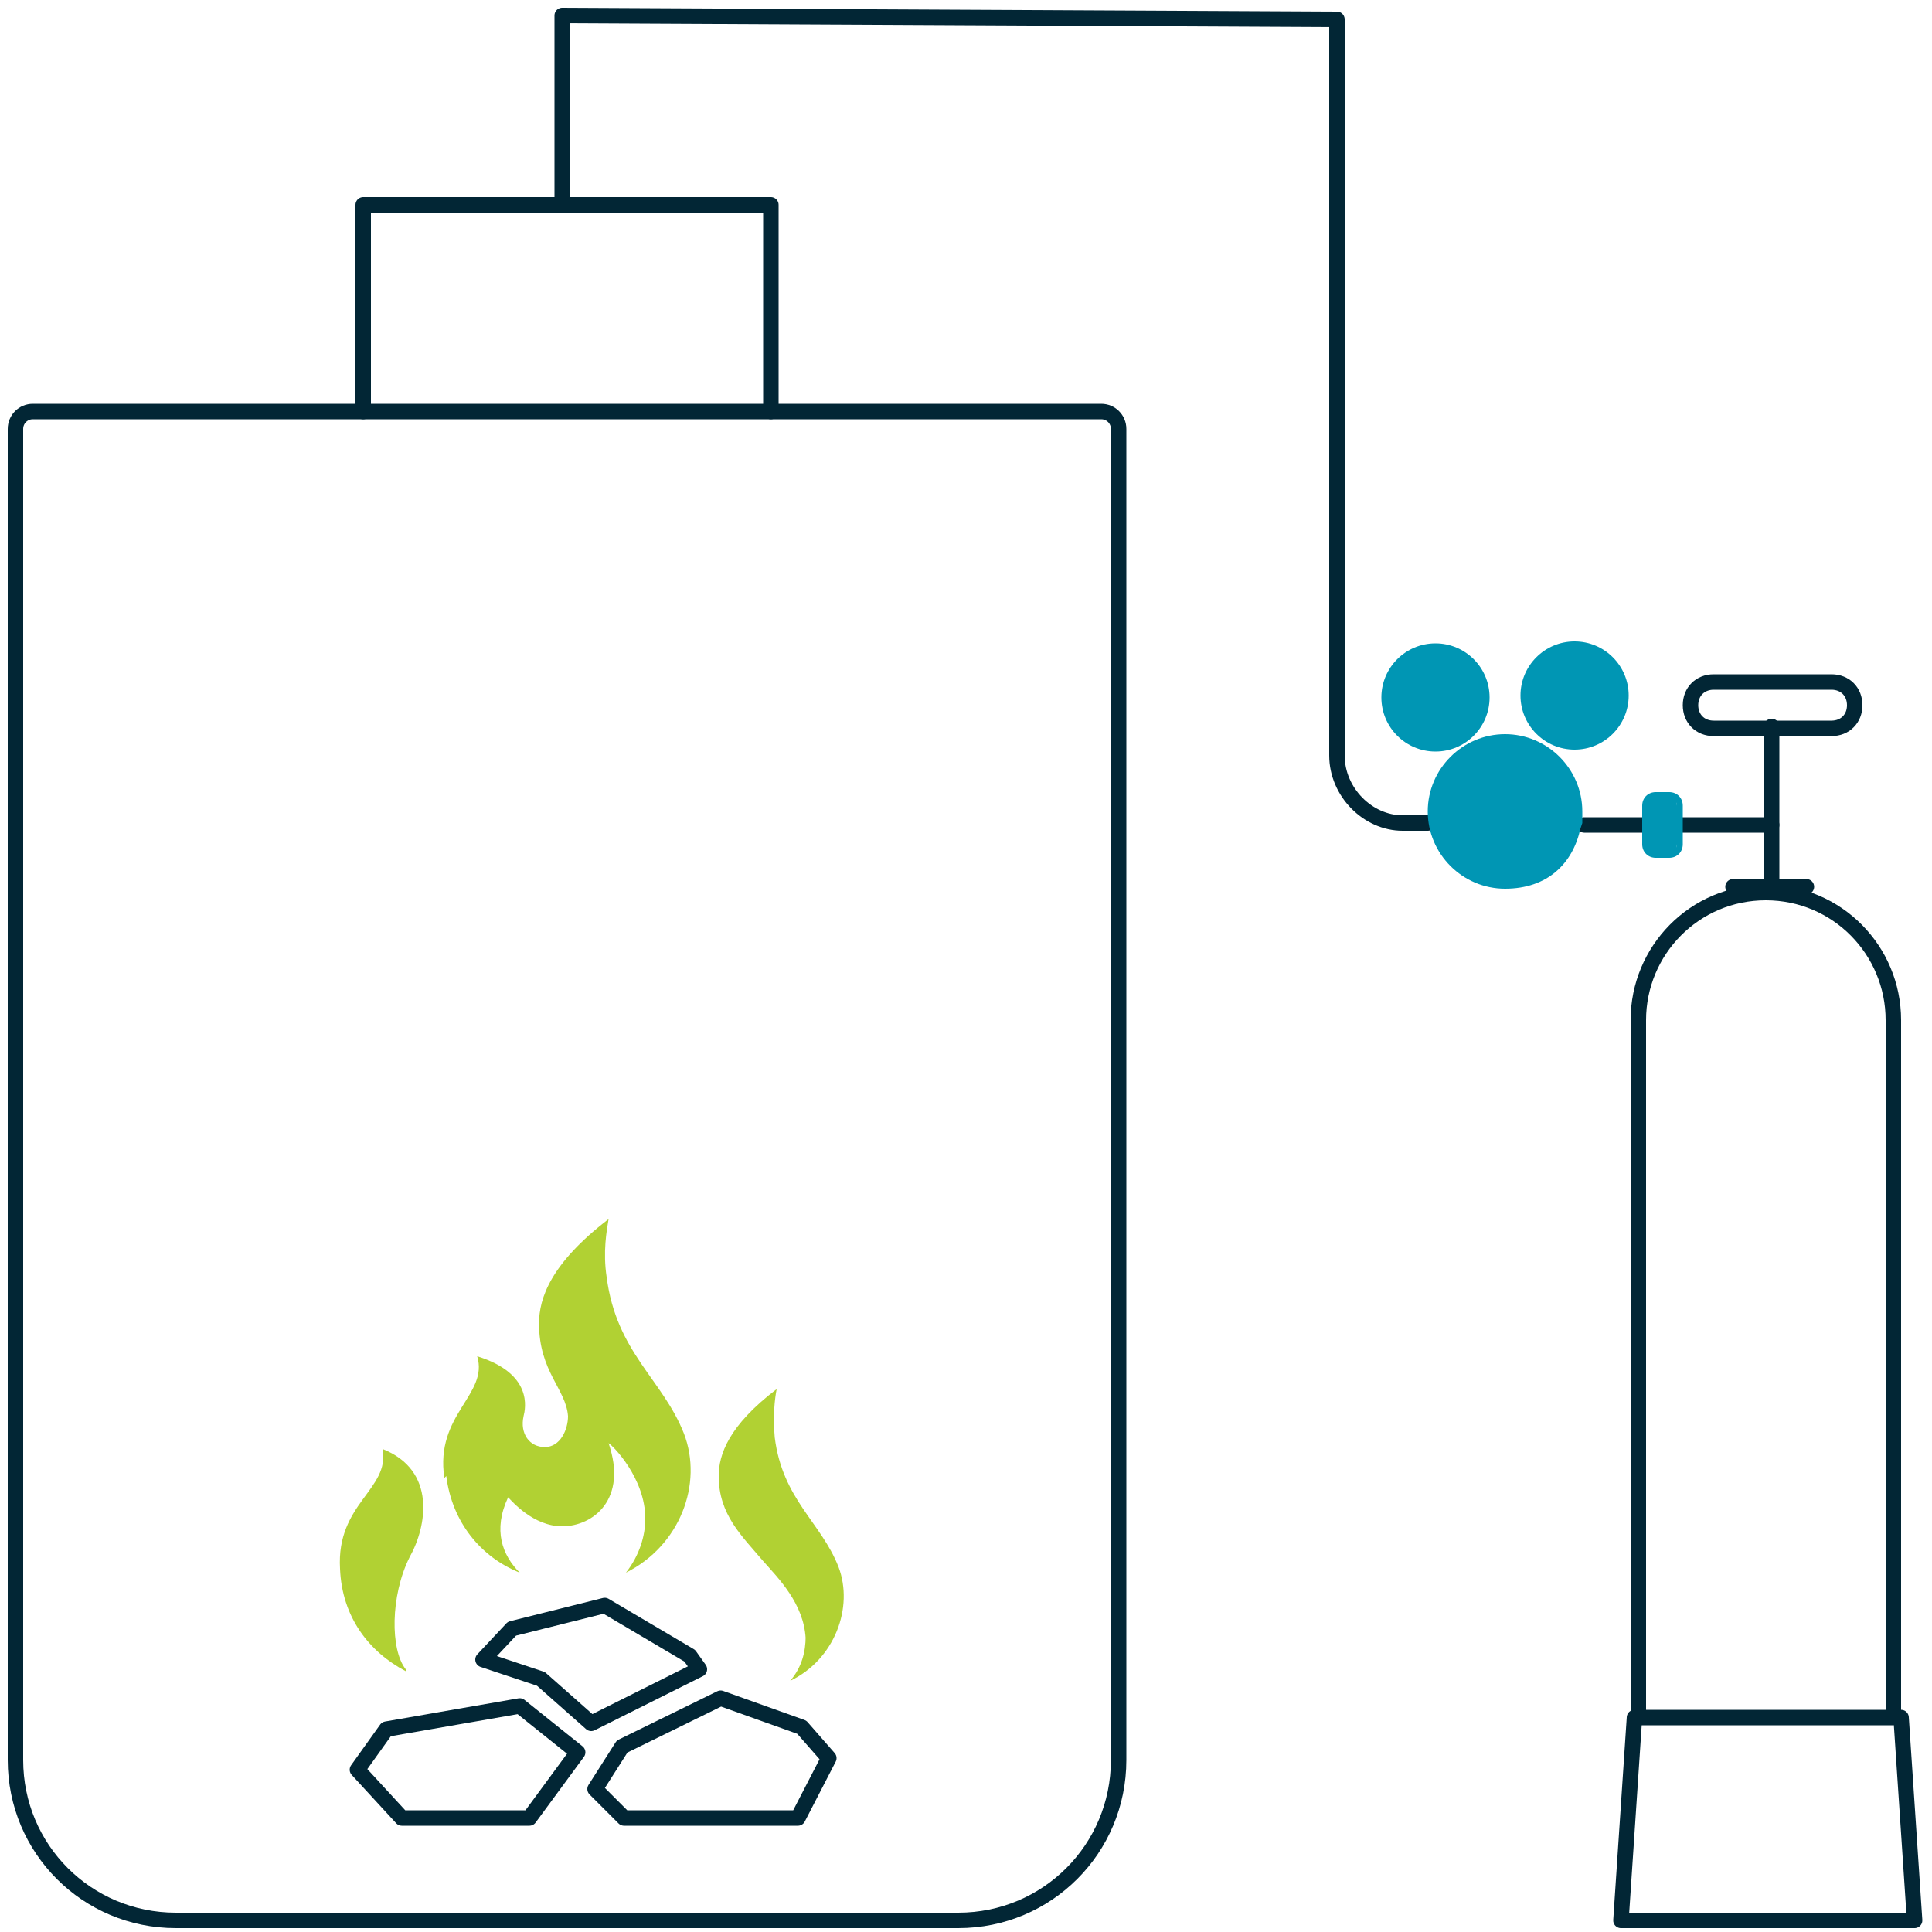 <?xml version="1.0" encoding="UTF-8"?>
<svg id="Layer_1" xmlns="http://www.w3.org/2000/svg" version="1.1" viewBox="0 0 100 100">
  <!-- Generator: Adobe Illustrator 29.5.0, SVG Export Plug-In . SVG Version: 2.1.0 Build 137)  -->
  <defs>
    <style>
      .st0 {
        fill: #b1d133;
      }

      .st1 {
        fill: none;
        stroke: #022635;
        stroke-linecap: round;
        stroke-linejoin: round;
        stroke-width: .8px;
      }

      .st2 {
        fill: #0096b4;
      }
    </style>
  </defs>
  <polygon class="st1" points="26.9 88.3 20 89.5 18.5 91.6 20.8 94.1 27.4 94.1 29.9 90.7 26.9 88.3"/>
  <polygon class="st1" points="37.3 87.9 32.2 90.4 30.8 92.6 32.3 94.1 41.3 94.1 42.9 91 41.5 89.4 37.3 87.9"/>
  <polygon class="st1" points="26.5 84.3 25 85.9 28 86.9 30.6 89.2 36.2 86.4 35.7 85.7 31.3 83.1 26.5 84.3"/>
  <path class="st0" d="M23.1,76.4c.3,2.4,1.8,4.2,3.8,5-.9-.9-1.4-2.2-.6-3.9.2.2,1.3,1.5,2.8,1.5,1.6,0,3.4-1.4,2.4-4.3.2.1,1.9,1.8,1.9,3.9,0,.9-.3,1.9-1,2.8,2.8-1.4,4-4.6,3-7.2-1.1-2.8-3.5-4.2-4-8.1-.2-1.3,0-2.4.1-3-3,2.3-3.6,4.1-3.6,5.4,0,2.5,1.4,3.4,1.5,4.8,0,.7-.4,1.6-1.2,1.6s-1.3-.7-1.1-1.6c.1-.4.5-2.2-2.4-3.1.6,2-2.2,3-1.7,6.3Z"/>
  <path class="st0" d="M41.7,84.7c0,.8-.2,1.6-.8,2.3,2.3-1.1,3.3-3.8,2.5-5.9-.9-2.3-2.9-3.5-3.3-6.7-.1-1.1,0-2,.1-2.5-2.5,1.9-3,3.4-3,4.5,0,2,1.2,3.1,2.3,4.4.8.9,2.1,2.2,2.2,4h0Z"/>
  <path class="st0" d="M21,86.4c-.8-1-.8-3.8.2-5.8.9-1.6,1.4-4.5-1.4-5.6.4,2.1-2.4,2.8-2.2,6.2.1,2.5,1.5,4.3,3.4,5.3h0Z"/>
  <path class="st1" d="M49.6,99.4H9.1c-4.6,0-8.3-3.7-8.3-8.3V22.2c0-.5.4-.9.9-.9h55.3c.5,0,.9.4.9.9v68.9c0,4.6-3.7,8.3-8.3,8.3h0Z"/>
  <line class="st1" x1="86.9" y1="42.7" x2="91.7" y2="42.7"/>
  <line class="st1" x1="82" y1="42.7" x2="85.1" y2="42.7"/>
  <path class="st1" d="M29.1,10.6V.8l40.1.2h0v38.1c0,1.9,1.6,3.5,3.4,3.5h1.3"/>
  <line class="st1" x1="91.7" y1="45.7" x2="91.7" y2="37.6"/>
  <line class="st1" x1="89.7" y1="45.9" x2="93.5" y2="45.9"/>
  <path class="st1" d="M98.4,88.9l.7,10.5h-15.2l.7-10.5h13.4v-36.1c0-3.6-2.9-6.6-6.6-6.6s-6.6,3-6.6,6.6v36.1"/>
  <circle class="st2" cx="81.5" cy="36" r="2.8"/>
  <circle class="st2" cx="74.3" cy="36.1" r="2.8"/>
  <path class="st2" d="M81.9,42.6c0-.2,0-.4,0-.6,0-2.2-1.8-4-4-4s-4,1.8-4,4,1.8,4,4,4,3.5-1.3,3.9-3.1"/>
  <g>
    <path class="st2" d="M85.6,41.2h.7c.3,0,.5.2.5.5v2c0,.3-.2.5-.5.5h-.7c-.3,0-.5-.2-.5-.5v-2c0-.3.2-.5.5-.5h0Z"/>
    <path class="st2" d="M86.4,41.3c.2,0,.4.2.4.4v2c0,.2-.2.4-.4.4h-.7c-.2,0-.4-.2-.4-.4v-2c0-.2.2-.4.4-.4h.7M86.4,41h-.7c-.4,0-.7.3-.7.7v2c0,.4.3.7.7.7h.7c.4,0,.7-.3.7-.7v-2c0-.4-.3-.7-.7-.7h0Z"/>
  </g>
  <path class="st1" d="M94.8,35.3c.7,0,1.2.5,1.2,1.2s-.5,1.2-1.2,1.2h-6.1c-.7,0-1.2-.5-1.2-1.2s.5-1.2,1.2-1.2h6.1Z"/>
  <polyline class="st1" points="18.8 21.3 18.8 10.6 39.9 10.6 39.9 21.3"/>
</svg>